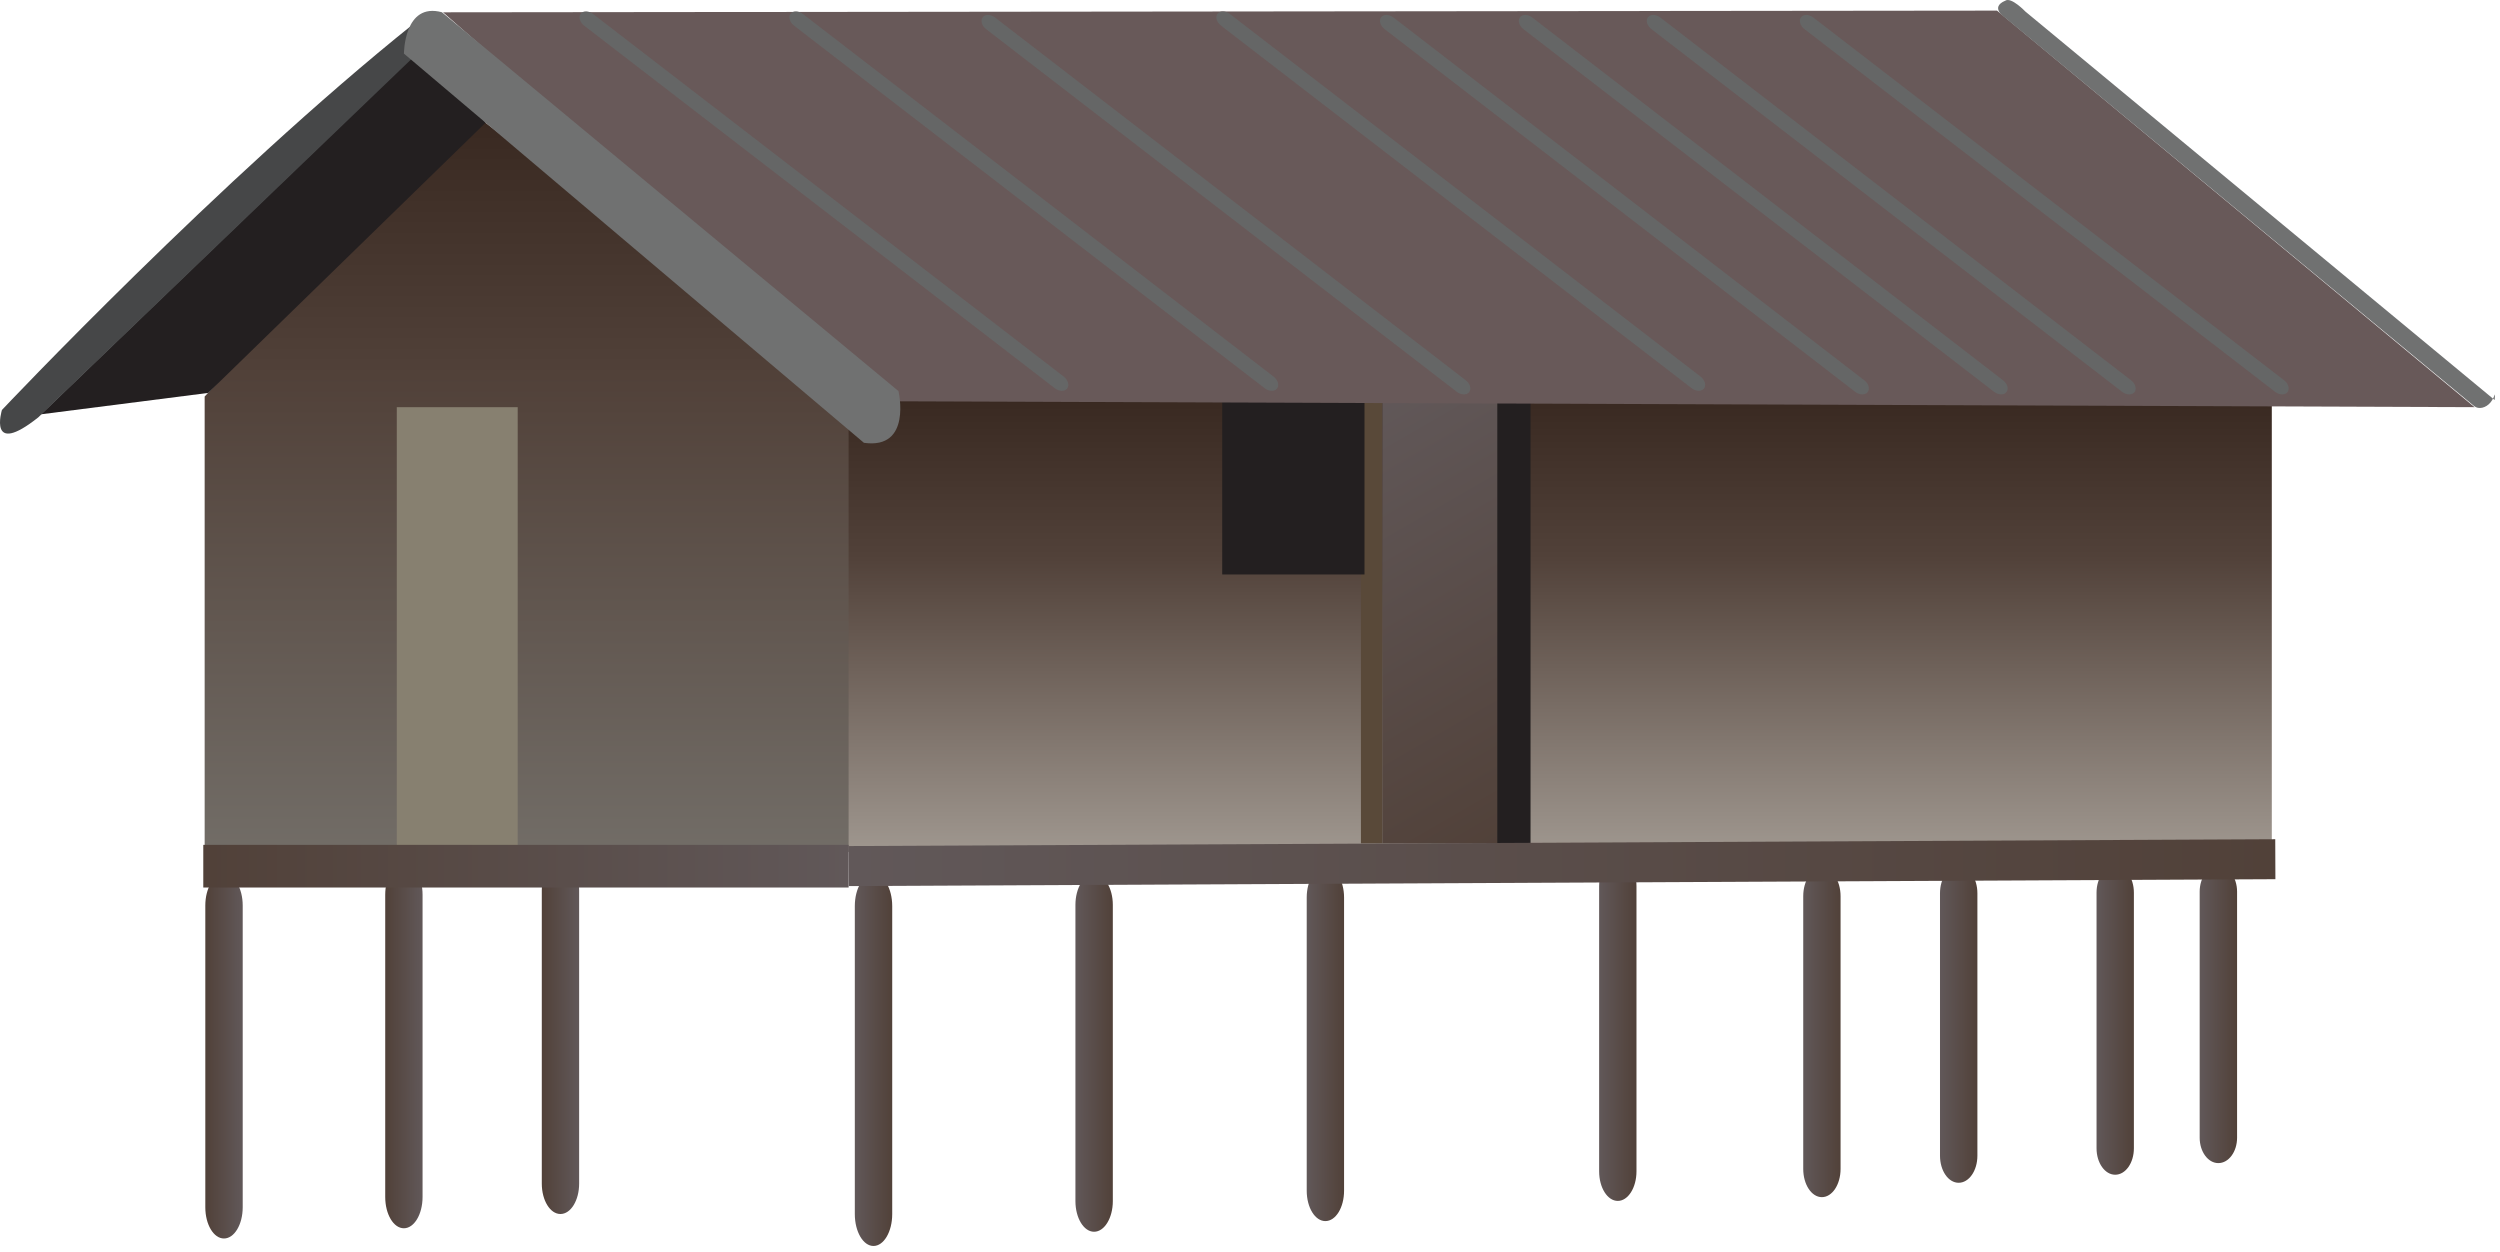 
        <svg xmlns:rdf="http://www.w3.org/1999/02/22-rdf-syntax-ns#" xmlns="http://www.w3.org/2000/svg" xmlns:cc="http://creativecommons.org/ns#" xmlns:xlink="http://www.w3.org/1999/xlink" xmlns:dc="http://purl.org/dc/elements/1.1/" x="0px" y="0px" width="501" height="251" viewBox="0 0 501 251" xml:space="preserve">
            <title>Stilt house (West Papua)</title>
            <desc xmlns:ian_image_library="https://ian.umces.edu/media-library/">
                <ian_image_library:title>Stilt house (West Papua)</ian_image_library:title>
                <ian_image_library:descr>Illustration of a West Papua stilt house</ian_image_library:descr>
                <ian_image_library:scene>
                    <ian_image_library:contains>culture, anthropology, West, Papua, stilts, house, home, Indonesia</ian_image_library:contains>
                    <ian_image_library:when>2008-12-22</ian_image_library:when>
                </ian_image_library:scene>
            </desc>
            
 <defs></defs>
 <linearGradient id="ian_symbols_d6d082453c9b95746d3b72e60cf89ece" y2="170.73" gradientUnits="userSpaceOnUse" x2="311.59" y1="78.751" x1="311.59">
  <stop stop-color="#382820" offset="0"/>
  <stop stop-color="#514139" offset=".354"/>
  <stop stop-color="#9F978F" offset="1"/>
 </linearGradient>
 <polygon points="455.27 78.751 168.65 78.751 167.92 170.73 455.27 169.3" fill="url(#ian_symbols_d6d082453c9b95746d3b72e60cf89ece)"/>
 <linearGradient id="ian_symbols_4f8b67a9a8dbf11425c2c17f65fb61a5" y2="171.44" gradientUnits="userSpaceOnUse" x2="105.54" y1="22.423" x1="105.54">
  <stop stop-color="#382820" offset="0"/>
  <stop stop-color="#514139" offset=".354"/>
  <stop stop-color="#726D67" offset="1"/>
 </linearGradient>
 <polygon points="170.06 80.883 94.495 22.423 41.013 79.465 41.013 171.44 170.06 170.73" fill="url(#ian_symbols_4f8b67a9a8dbf11425c2c17f65fb61a5)"/>
 <linearGradient id="ian_symbols_afefbd28c3140534b5c96430e7c37514" y2="162.97" gradientUnits="userSpaceOnUse" x2="311.71" y1="84.781" x1="266.56">
  <stop stop-color="#615859" offset="0"/>
  <stop stop-color="#514139" offset="1"/>
 </linearGradient>
 <rect y="78.751" x="277.01" height="90.251" width="24.252" fill="url(#ian_symbols_afefbd28c3140534b5c96430e7c37514)"/>
 <rect y="78.751" x="272.73" height="90.251" width="4.264" fill="#594939"/>
 <rect y="78.751" x="300.06" height="90.251" width="6.659" fill="#231F20"/>
 <rect y="78.037" x="244.93" height="37.087" width="28.516" fill="#231F20"/>
 <polygon points="88.781 2.467 400.2 2.126 495.9 81.597 177.5 80.41" fill="#685959"/>
 <polygon points="84.506 9.588 8.211 83.026 41.727 78.74 97.341 24.565" fill="#231F20"/>
 <path d="m213.86 77.85c.494-.637.176-1.704-.692-2.385l-94.3-72.647c-.879-.681-2-.714-2.494-.065-.495.637-.187 1.703.703 2.396l94.284 72.636c.88.680 2 .724 2.5.065z" fill="#656666"/>
 <path d="m255.92 77.85c.505-.637.187-1.704-.703-2.385l-94.3-72.647c-.868-.681-2-.714-2.483-.065-.495.637-.187 1.703.703 2.396l94.284 72.636c.90.680 2.01.724 2.5.065z" fill="#656666"/>
 <path d="m294.42 78.575c.495-.648.176-1.714-.703-2.384l-94.28-72.658c-.89-.692-2.011-.714-2.495-.077-.505.648-.187 1.725.692 2.396l94.295 72.658c.89.680 2.01.703 2.5.065z" fill="#656666"/>
 <path d="m341.49 77.85c.494-.637.176-1.704-.703-2.385l-94.3-72.647c-.879-.681-2-.714-2.495-.065-.495.637-.176 1.703.714 2.396l94.283 72.636c.89.680 1.99.724 2.5.065z" fill="#656666"/>
 <path d="m374.28 78.575c.506-.648.188-1.714-.703-2.384l-94.29-72.658c-.88-.692-2.012-.714-2.506-.077-.494.648-.176 1.725.714 2.396l94.273 72.658c.89.680 2.03.703 2.52.065z" fill="#656666"/>
 <path d="m402.09 78.575c.495-.648.188-1.714-.703-2.384l-94.29-72.658c-.879-.692-2-.714-2.483-.077-.505.648-.187 1.725.692 2.396l94.295 72.658c.88.680 2 .703 2.49.065z" fill="#656666"/>
 <path d="m427.76 78.575c.483-.648.176-1.714-.714-2.384l-94.29-72.658c-.879-.692-2-.714-2.505-.077-.495.648-.165 1.725.714 2.396l94.295 72.658c.88.680 2.01.703 2.5.065z" fill="#656666"/>
 <path d="m458.42 78.575c.494-.648.176-1.714-.703-2.384l-94.3-72.658c-.879-.692-2-.714-2.494-.077-.495.648-.177 1.725.714 2.396l94.283 72.658c.89.680 2.01.703 2.5.065z" fill="#656666"/>
 <path d="m499.11 80.63c.934-1.121.967-2.638.824-.462l-94.05-77.855s-2.836-2.978-4.022-2.176c-3.197 1.352-.088 3.374-.088 3.374l94.042 77.867c.89.725 2.36.395 3.3-.748z" fill="#707171"/>
 <path d="m82.968 4.708c-38.736 30.989-82.581 77.45-82.581 77.45s-2.923 9.593 7.296 1.472l75.284-72.284c.001 0 2.199-2.22.001-6.638z" fill="#464748"/>
 <rect y="81.597" x="79.518" height="89.844" width="24.23" fill="#878070"/>
 <linearGradient id="ian_symbols_811353153b3c18a445f74d0367a39724" y2="203.33" gradientUnits="userSpaceOnUse" x2="448.31" y1="203.33" x1="440.82">
  <stop stop-color="#615859" offset="0"/>
  <stop stop-color="#514139" offset="1"/>
 </linearGradient>
 <path d="m448.31 228c0 2.813-1.681 5.087-3.758 5.087-2.055 0-3.736-2.274-3.736-5.087v-49.318c0-2.824 1.682-5.11 3.736-5.11 2.077 0 3.758 2.286 3.758 5.11v49.32z" fill="url(#ian_symbols_811353153b3c18a445f74d0367a39724)"/>
 <linearGradient id="ian_symbols_f5ae4df63e97e854110b3376dc6bb3e0" y2="204.5" gradientUnits="userSpaceOnUse" x2="427.63" y1="204.5" x1="420.15">
  <stop stop-color="#615859" offset="0"/>
  <stop stop-color="#514139" offset="1"/>
 </linearGradient>
 <path d="m427.63 230.12c0 2.934-1.67 5.296-3.747 5.296-2.055 0-3.736-2.362-3.736-5.296v-51.241c0-2.934 1.682-5.308 3.736-5.308 2.077 0 3.747 2.374 3.747 5.308v51.24z" fill="url(#ian_symbols_f5ae4df63e97e854110b3376dc6bb3e0)"/>
 <linearGradient id="ian_symbols_c7b4eafecc4315a47d45dbf24160bffb" y2="205.3" gradientUnits="userSpaceOnUse" x2="396.27" y1="205.3" x1="388.77">
  <stop stop-color="#615859" offset="0"/>
  <stop stop-color="#514139" offset="1"/>
 </linearGradient>
 <path d="m396.27 231.6c0 3.011-1.682 5.429-3.759 5.429-2.065 0-3.736-2.417-3.736-5.429v-52.592c0-3 1.671-5.439 3.736-5.439 2.077 0 3.759 2.439 3.759 5.439v52.59z" fill="url(#ian_symbols_c7b4eafecc4315a47d45dbf24160bffb)"/>
 <linearGradient id="ian_symbols_9ff7a9888774093415c8dadfc55f24a7" y2="206.94" gradientUnits="userSpaceOnUse" x2="368.85" y1="206.94" x1="361.37">
  <stop stop-color="#615859" offset="0"/>
  <stop stop-color="#514139" offset="1"/>
 </linearGradient>
 <path d="m368.85 234.25c0 3.132-1.682 5.659-3.748 5.659-2.065 0-3.735-2.527-3.735-5.659v-54.647c0-3.121 1.67-5.637 3.735-5.637 2.066 0 3.748 2.517 3.748 5.637v54.65z" fill="url(#ian_symbols_9ff7a9888774093415c8dadfc55f24a7)"/>
 <linearGradient id="ian_symbols_089f55f341dcfdd49507eb36df934081" y2="206.17" gradientUnits="userSpaceOnUse" x2="327.95" y1="206.17" x1="320.47">
  <stop stop-color="#615859" offset="0"/>
  <stop stop-color="#514139" offset="1"/>
 </linearGradient>
 <path d="m327.95 234.74c0 3.275-1.682 5.923-3.747 5.923-2.066 0-3.736-2.648-3.736-5.923v-57.153c0-3.264 1.67-5.912 3.736-5.912 2.065 0 3.747 2.648 3.747 5.912v57.15z" fill="url(#ian_symbols_089f55f341dcfdd49507eb36df934081)"/>
 <linearGradient id="ian_symbols_7b2870f4cbd41be43d13a06bc61518d5" y2="209.23" gradientUnits="userSpaceOnUse" x2="269.35" y1="209.23" x1="261.87">
  <stop stop-color="#615859" offset="0"/>
  <stop stop-color="#514139" offset="1"/>
 </linearGradient>
 <path d="m269.35 238.62c0 3.374-1.67 6.088-3.747 6.088-2.066 0-3.736-2.714-3.736-6.088v-58.768c0-3.362 1.67-6.087 3.736-6.087 2.077 0 3.747 2.725 3.747 6.087v58.77z" fill="url(#ian_symbols_7b2870f4cbd41be43d13a06bc61518d5)"/>
 <linearGradient id="ian_symbols_bdb70e782b3ca2e499f46577b7ce8985" y2="211.03" gradientUnits="userSpaceOnUse" x2="223.01" y1="211.03" x1="215.51">
  <stop stop-color="#615859" offset="0"/>
  <stop stop-color="#514139" offset="1"/>
 </linearGradient>
 <path d="m223.01 240.7c0 3.396-1.692 6.143-3.758 6.143s-3.736-2.748-3.736-6.143v-59.361c0-3.384 1.67-6.132 3.736-6.132s3.758 2.748 3.758 6.132v59.36z" fill="url(#ian_symbols_bdb70e782b3ca2e499f46577b7ce8985)"/>
 <linearGradient id="ian_symbols_f693b383371637240176e546831ec9fe" y2="212.44" gradientUnits="userSpaceOnUse" x2="178.8" y1="212.44" x1="171.31">
  <stop stop-color="#615859" offset="0"/>
  <stop stop-color="#514139" offset="1"/>
 </linearGradient>
 <path d="m178.8 243.31c0 3.527-1.682 6.384-3.758 6.384-2.055 0-3.736-2.857-3.736-6.384v-61.735c0-3.527 1.682-6.385 3.736-6.385 2.077 0 3.758 2.857 3.758 6.385v61.73z" fill="url(#ian_symbols_f693b383371637240176e546831ec9fe)"/>
 <linearGradient id="ian_symbols_176869885d4c8554b5d34691a362165a" y2="207.81" gradientUnits="userSpaceOnUse" x2="116.06" y1="207.81" x1="108.57">
  <stop stop-color="#514139" offset=".006"/>
  <stop stop-color="#615859" offset="1"/>
 </linearGradient>
 <path d="m116.06 237.2c0 3.352-1.67 6.088-3.747 6.088-2.066 0-3.736-2.736-3.736-6.088v-58.779c0-3.363 1.67-6.077 3.736-6.077 2.077 0 3.747 2.714 3.747 6.077v58.78z" fill="url(#ian_symbols_176869885d4c8554b5d34691a362165a)"/>
 <linearGradient id="ian_symbols_85a83ab546163884655524241477083a" y2="209.59" gradientUnits="userSpaceOnUse" x2="84.682" y1="209.59" x1="77.199">
  <stop stop-color="#514139" offset=".006"/>
  <stop stop-color="#615859" offset="1"/>
 </linearGradient>
 <path d="m84.682 239.87c0 3.473-1.681 6.274-3.747 6.274s-3.736-2.802-3.736-6.274v-60.56c0-3.461 1.67-6.264 3.736-6.264s3.747 2.802 3.747 6.264v60.56z" fill="url(#ian_symbols_85a83ab546163884655524241477083a)"/>
 <linearGradient id="ian_symbols_d9f9e94af1a7835441c014d86f92a690" y2="211.7" gradientUnits="userSpaceOnUse" x2="48.639" y1="211.7" x1="41.144">
  <stop stop-color="#514139" offset=".006"/>
  <stop stop-color="#615859" offset="1"/>
 </linearGradient>
 <path d="m48.639 241.94c0 3.451-1.682 6.253-3.758 6.253-2.066 0-3.736-2.802-3.736-6.253v-60.482c0-3.461 1.67-6.253 3.736-6.253 2.077 0 3.758 2.792 3.758 6.253v60.48z" fill="url(#ian_symbols_d9f9e94af1a7835441c014d86f92a690)"/>
 <linearGradient id="ian_symbols_0bbfd32d35f4cf3421fde6d78ed3b0bf" y2="172.88" gradientUnits="userSpaceOnUse" x2="455.99" y1="172.88" x1="170.04">
  <stop stop-color="#615859" offset="0"/>
  <stop stop-color="#514139" offset="1"/>
 </linearGradient>
 <polygon points="170.04 169.55 455.96 168.18 455.99 176.19 170.09 177.57" fill="url(#ian_symbols_0bbfd32d35f4cf3421fde6d78ed3b0bf)"/>
 <linearGradient id="ian_symbols_e3556862f50ab8e48566beab669b6a4d" y2="173.58" gradientUnits="userSpaceOnUse" x2="170.06" y1="173.58" x1="40.738">
  <stop stop-color="#514139" offset=".006"/>
  <stop stop-color="#615859" offset="1"/>
 </linearGradient>
 <rect y="169.31" x="40.738" height="8.549" width="129.33" fill="url(#ian_symbols_e3556862f50ab8e48566beab669b6a4d)"/>
 <path d="m80.946 10.742l92.185 77.998c9.703 1.385 6.923-10.362 6.923-10.362l-91.489-75.922c-7.615-2.077-7.615 8.286-7.615 8.286z" fill="#707171"/>
</svg>
